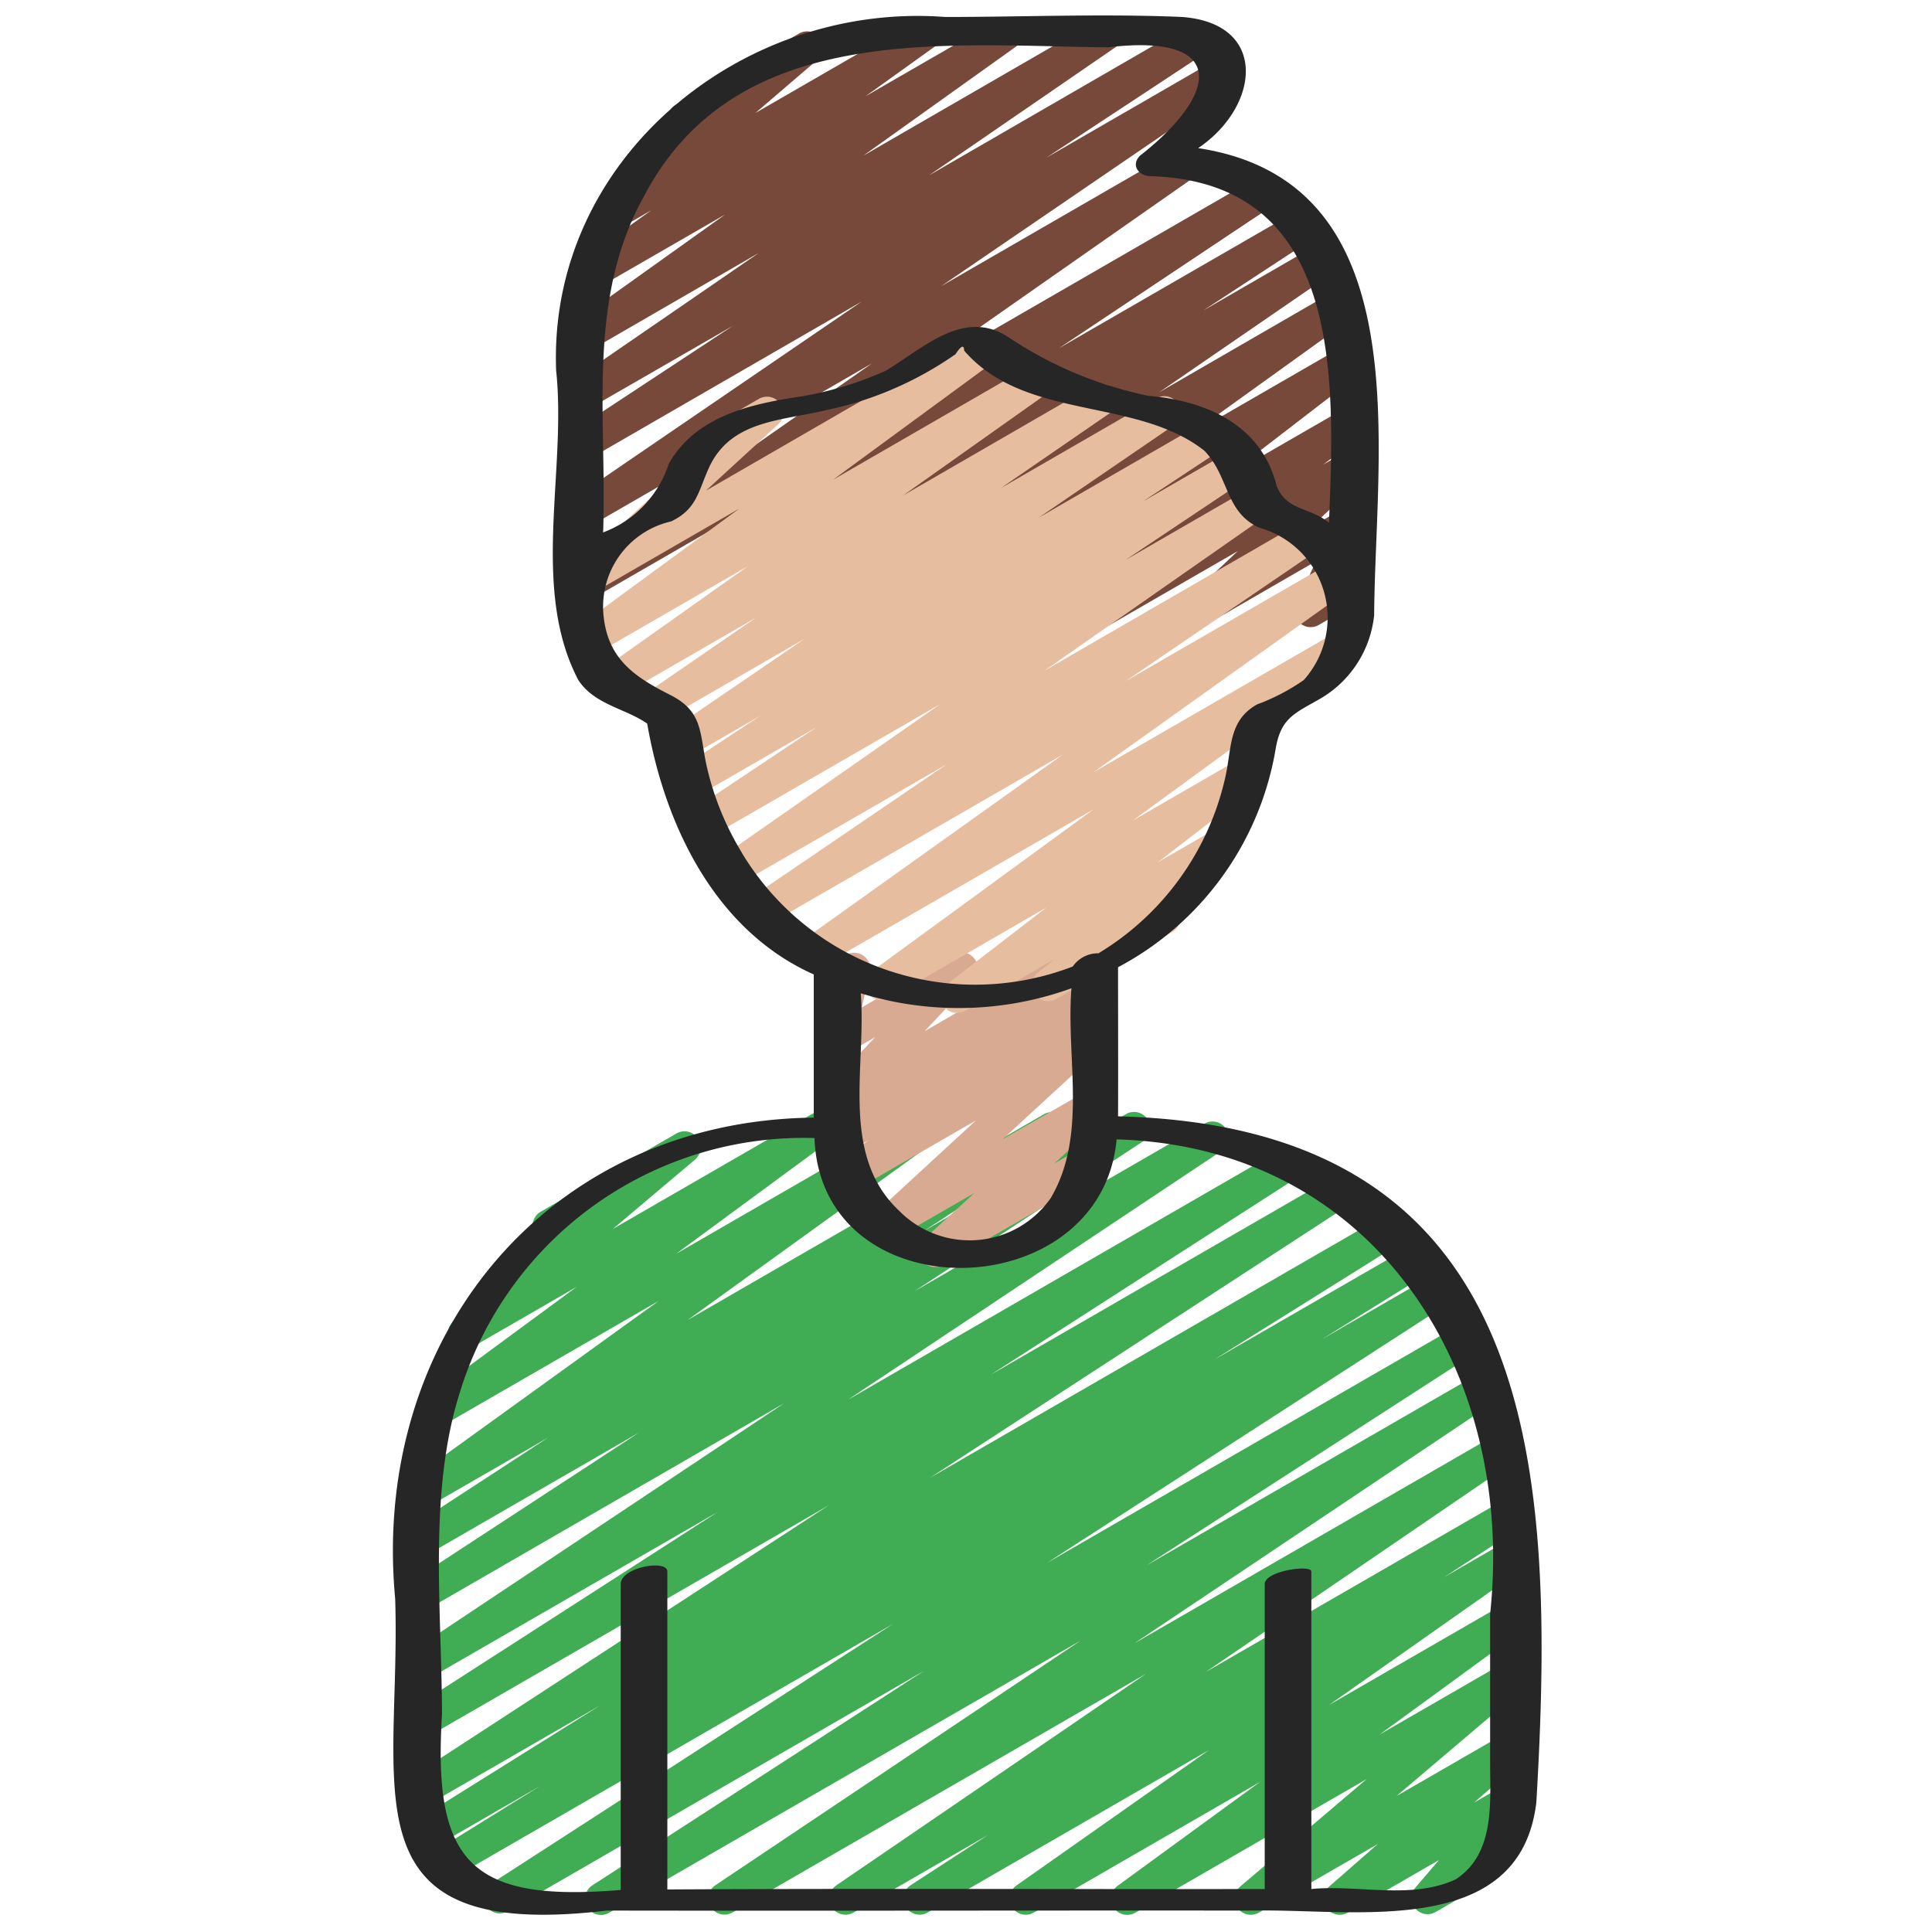 <svg xmlns="http://www.w3.org/2000/svg" version="1.1" xmlns:xlink="http://www.w3.org/1999/xlink" width="512" height="512" x="0" y="0" viewBox="0 0 60 60" style="enable-background:new 0 0 512 512" xml:space="preserve" class=""><g><path fill="#40ad55" d="M18.67 59.47a.5.5 0 0 1-.272-.92l10.3-6.66-12.935 7.468a.5.5 0 0 1-.522-.852l12.489-8.072L14 58.361a.5.5 0 0 1-.514-.857l3.277-2.031-3.319 1.915a.5.5 0 0 1-.514-.857l5.708-3.567-5.358 3.092a.5.5 0 0 1-.522-.852l12.973-8.451-12.451 7.188a.5.5 0 0 1-.52-.853l9.533-6.134-9.013 5.2a.5.5 0 0 1-.527-.848l11.6-7.727-11.073 6.397a.5.5 0 0 1-.523-.852l7.087-4.633-6.564 3.789a.5.5 0 0 1-.523-.851l4.266-2.783-3.723 2.148a.5.5 0 0 1-.542-.838l7.7-5.556-6.769 3.908a.5.5 0 0 1-.546-.835l4.764-3.507-3.243 1.872a.5.5 0 0 1-.572-.815l2.913-2.459a.5.5 0 0 1-.216-.931L21.01 35.2a.5.5 0 0 1 .572.815l-2.547 2.15 6.177-3.565a.5.5 0 0 1 .546.835L21 38.937l7.514-4.337a.5.5 0 0 1 .542.838l-7.7 5.556L32.428 34.6a.5.5 0 0 1 .523.851l-4.261 2.78 6.278-3.631a.5.5 0 0 1 .523.852L28.4 40.1l9-5.2a.5.5 0 0 1 .528.849l-11.6 7.725 13.445-7.763a.5.5 0 0 1 .521.854l-9.527 6.129 10.577-6.106a.5.5 0 0 1 .522.852l-12.983 8.454 14.01-8.088a.5.5 0 0 1 .514.856L37.7 42.231l6.086-3.513a.5.5 0 0 1 .514.857L41.04 41.6l3.444-1.989a.5.5 0 0 1 .522.853l-12.49 8.073L45.4 41.1a.5.5 0 0 1 .522.852L35.613 48.61l10.429-6.02a.5.5 0 0 1 .528.848l-11.345 7.6 11.312-6.531a.5.5 0 0 1 .532.846l-9.626 6.574 9.277-5.356a.5.5 0 0 1 .522.852l-2.4 1.562L46.72 47.9a.5.5 0 0 1 .538.842l-5.982 4.207 5.444-3.142a.5.5 0 0 1 .545.837l-4.417 3.222 3.872-2.234a.5.5 0 0 1 .574.813l-3.924 3.333 3.35-1.933a.5.5 0 0 1 .579.808l-1.518 1.327.939-.541a.5.5 0 0 1 .63.758l-.915 1.069a.5.5 0 0 1 .2.93l-2.05 1.184a.5.5 0 0 1-.63-.758l.733-.856-2.834 1.634a.5.5 0 0 1-.58-.808l1.517-1.326-3.7 2.134a.5.5 0 0 1-.574-.813l3.923-3.334-7.183 4.147a.5.5 0 0 1-.545-.837l4.414-3.22L32.1 59.4a.5.5 0 0 1-.538-.841l5.981-4.207L28.8 59.4a.5.5 0 0 1-.523-.851l2.407-1.563L26.5 59.4a.5.5 0 0 1-.532-.845l9.627-6.576L22.737 59.4a.5.5 0 0 1-.528-.847l11.347-7.6L18.92 59.4a.5.5 0 0 1-.25.07z" opacity="1" data-original="#37a58a" class=""></path><path fill="#d7aa91" d="M29.037 39.35a.5.5 0 0 1-.338-.87l1.566-1.433-2.527 1.458a.5.5 0 0 1-.589-.8l3.162-2.911-3.73 2.153a.5.5 0 0 1-.55-.833l.945-.707-.671.387a.5.5 0 0 1-.55-.833l.44-.329a.5.5 0 0 1-.529-.816l1.514-1.608-.9.519a.5.5 0 0 1-.737-.544l.3-1.338a.5.5 0 0 1-.068-.9l.5-.29a.5.5 0 0 1 .738.544l-.249 1.088 2.849-1.645a.5.5 0 0 1 .614.776l-1.513 1.608 4.15-2.4a.5.5 0 0 1 .55.833l-.383.287.681-.393a.5.5 0 0 1 .55.833l-.948.71.4-.229a.5.5 0 0 1 .589.8l-3.162 2.91L33.72 33.9a.5.5 0 0 1 .588.8l-1.568 1.435.822-.474a.5.5 0 0 1 .5.865l-4.775 2.756a.49.49 0 0 1-.25.068z" opacity="1" data-original="#d7aa91"></path><path fill="#77493a" d="M19.713 19.5a.5.5 0 0 1-.277-.916l6.622-4.415-7.778 4.49a.5.5 0 0 1-.536-.843l9.338-6.532-8.8 5.082a.5.5 0 0 1-.532-.846l9.013-6.156-8.481 4.9a.5.5 0 0 1-.525-.851l5-3.292L18.28 12.7a.5.5 0 0 1-.533-.845l5.819-4L18.3 10.9a.5.5 0 0 1-.54-.84l4.763-3.4L18.6 8.922a.5.5 0 0 1-.541-.839l2.168-1.553-.938.541a.5.5 0 0 1-.575-.813l2.429-2.081a.5.5 0 0 1-.158-.924l3.827-2.21a.5.5 0 0 1 .576.813L23.46 3.509 28.5.6a.5.5 0 0 1 .541.839l-2.164 1.552L31.023.6a.5.5 0 0 1 .54.84l-4.76 3.4L34.142.6a.5.5 0 0 1 .533.845l-5.821 4L36.968.754a.5.5 0 0 1 .525.851l-5 3.294 5.217-3.013a.5.5 0 0 1 .532.846l-9.011 6.154 7.325-4.229a.5.5 0 0 1 .536.843l-9.338 6.532 11.225-6.481a.5.5 0 0 1 .528.849l-6.623 4.416L40.2 6.594a.5.5 0 0 1 .524.851l-3.357 2.2L40.92 7.59a.5.5 0 0 1 .533.845L36 12.183 41.506 9a.5.5 0 0 1 .541.839L36.954 13.5l4.767-2.752a.5.5 0 0 1 .555.829L38.088 14.8l3.641-2.1a.5.5 0 0 1 .55.833l-1.191.9.645-.373a.5.5 0 0 1 .591.8l-1.6 1.5 1.02-.588a.5.5 0 0 1 .7.643l-.626 1.348a.5.5 0 0 1 .431.9l-1.3.749a.5.5 0 0 1-.7-.644l.621-1.339-3.44 1.987a.5.5 0 0 1-.591-.8l1.6-1.5-3.986 2.3a.5.5 0 0 1-.551-.832l1.192-.9-3 1.731a.5.5 0 0 1-.556-.829l4.19-3.231-7.034 4.065a.5.5 0 0 1-.541-.839l5.089-3.652-7.785 4.495a.5.5 0 0 1-.533-.845l5.46-3.751-7.968 4.6a.5.5 0 0 1-.523-.852l3.352-2.2-5.282 3.05a.494.494 0 0 1-.25.074z" opacity="1" data-original="#77493a"></path><path fill="#e7bda0" d="M29.724 31.458a.5.5 0 0 1-.306-.9l3.075-2.371L27.623 31a.5.5 0 0 1-.545-.836l6.883-5.028-8.469 4.889a.5.5 0 0 1-.541-.84l8.056-5.75-9.145 5.279a.5.5 0 0 1-.531-.846l6.069-4.132-6.534 3.773a.5.5 0 0 1-.536-.843l6.872-4.8-7.173 4.141a.5.5 0 0 1-.527-.849l3.87-2.58-3.78 2.182a.5.5 0 0 1-.526-.85l2.546-1.682-2.255 1.3a.5.5 0 0 1-.533-.846L25 19.83l-4.369 2.523a.5.5 0 0 1-.533-.846l3.377-2.323-4.225 2.441a.5.5 0 0 1-.539-.841l4.516-3.2-4.8 2.77a.5.5 0 0 1-.546-.836l5.079-3.723-4.486 2.59a.5.5 0 0 1-.588-.8l3.46-3.174a.459.459 0 0 1-.088-.112.5.5 0 0 1 .182-.683l2.133-1.232a.5.5 0 0 1 .588.8L21.92 15.24l8.48-4.9a.5.5 0 0 1 .546.836L25.869 14.9l6.159-3.556a.5.5 0 0 1 .539.841l-4.516 3.2 5.884-3.4a.5.5 0 0 1 .533.845l-3.38 2.325 4.821-2.783a.5.5 0 0 1 .532.846l-4.182 2.858 5.252-3.032a.5.5 0 0 1 .525.85l-2.543 1.68 2.8-1.616a.5.5 0 0 1 .527.849l-3.866 2.583 3.823-2.207a.5.5 0 0 1 .536.843l-6.872 4.8 8.059-4.658a.5.5 0 0 1 .531.847l-6.07 4.137 6.514-3.761a.5.5 0 0 1 .541.84l-8.056 5.751 7.56-4.365a.5.5 0 0 1 .545.837l-6.883 5.028 3.3-1.906a.5.5 0 0 1 .556.829l-3.074 2.37 1.684-.973a.5.5 0 0 1 .566.821l-1.792 1.459a.492.492 0 0 1 .17.175.5.5 0 0 1-.183.683L32.8 31.026a.5.5 0 0 1-.566-.82l.507-.414-2.768 1.6a.491.491 0 0 1-.249.066z" opacity="1" data-original="#e7bda0"></path><path fill="#262626" d="M18.837 59.335h.563c6.482.01 13.037-.007 19.539 0 3.091-.068 8.27.917 8.774-3.366.61-10.373.133-20.978-12.991-21.3.007-1.544 0-3.088 0-4.631a9.441 9.441 0 0 0 4.887-6.738c.156-.98.559-1.127 1.335-1.569a3.4 3.4 0 0 0 1.732-2.631c.029-5.155 1.459-13.445-5.466-14.5 1.911-1.286 2.2-3.871-.5-4.073-2.444-.105-4.915 0-7.362 0C23.023.049 17.024 4.948 17.271 11.5c.333 3.136-.8 6.764.686 9.614.5.772 1.458.881 2.142 1.358.547 3.148 2.1 6.42 5.173 7.79v4.447c-8.282.09-13.757 6.837-13 14.932.197 5.928-1.686 10.675 6.565 9.694zM20 6.094C22.834.686 29.222 1.41 34.4 1.471c3.728-.45 3.474 1.431 1.007 3.361-.3.295-.044.639.328.639 5.99.188 5.717 6.322 5.537 10.763-.568-.482-1.313-.359-1.625-1.142-.471-1.9-2.187-2.649-3.989-2.8a12.3 12.3 0 0 1-4.339-1.819c-1.39-.916-2.661.357-3.813 1.041a10.9 10.9 0 0 1-2.582.791c-1.572.231-3.308.6-4.156 2.1a3.383 3.383 0 0 1-2.038 2.13C18.86 13 18.194 9.332 20 6.094zm3.042 20.392a8.945 8.945 0 0 1-1.081-2.632c-.245-1.047-.095-1.737-1.13-2.263-1.084-.55-1.937-1.094-2.084-2.44a2.717 2.717 0 0 1 2.094-2.958c.787-.372.839-.911 1.164-1.641.664-1.488 2.209-1.476 3.584-1.8A10.9 10.9 0 0 0 29.674 11q.263-.4.269-.11c1.9 2.191 5.339 1.432 7.463 3.11.776.807.635 1.914 1.711 2.391a2.9 2.9 0 0 1 1.371 4.73 6.442 6.442 0 0 1-1.451.756c-.905.512-.778 1.38-.989 2.284a8.573 8.573 0 0 1-3.933 5.444.957.957 0 0 0-.8.411 8.448 8.448 0 0 1-10.276-3.53zm10.233 4.207c-.174 2.163.509 4.557-.644 6.515a3.07 3.07 0 0 1-4.7.4c-1.862-1.734-1.018-4.5-1.2-6.761a10.307 10.307 0 0 0 6.541-.154zM14.289 43.219a11.167 11.167 0 0 1 11.005-7.876c.2 5.472 8.908 5.268 9.383.042 8 .224 12.405 7.2 11.6 14.744v4.613c0 1.257.153 2.823-1.068 3.623-1.386.64-3 .16-4.484.3v-9.859c0-.224-1.448-.023-1.448.388v9.471c-6.184.011-12.368-.021-18.552.014v-9.873c0-.389-1.448-.136-1.448.388v9.5c-4.69.393-5.832-.882-5.551-5.444-.002-3.23-.436-6.915.563-10.031z" opacity="1" data-original="#262626"></path></g></svg>